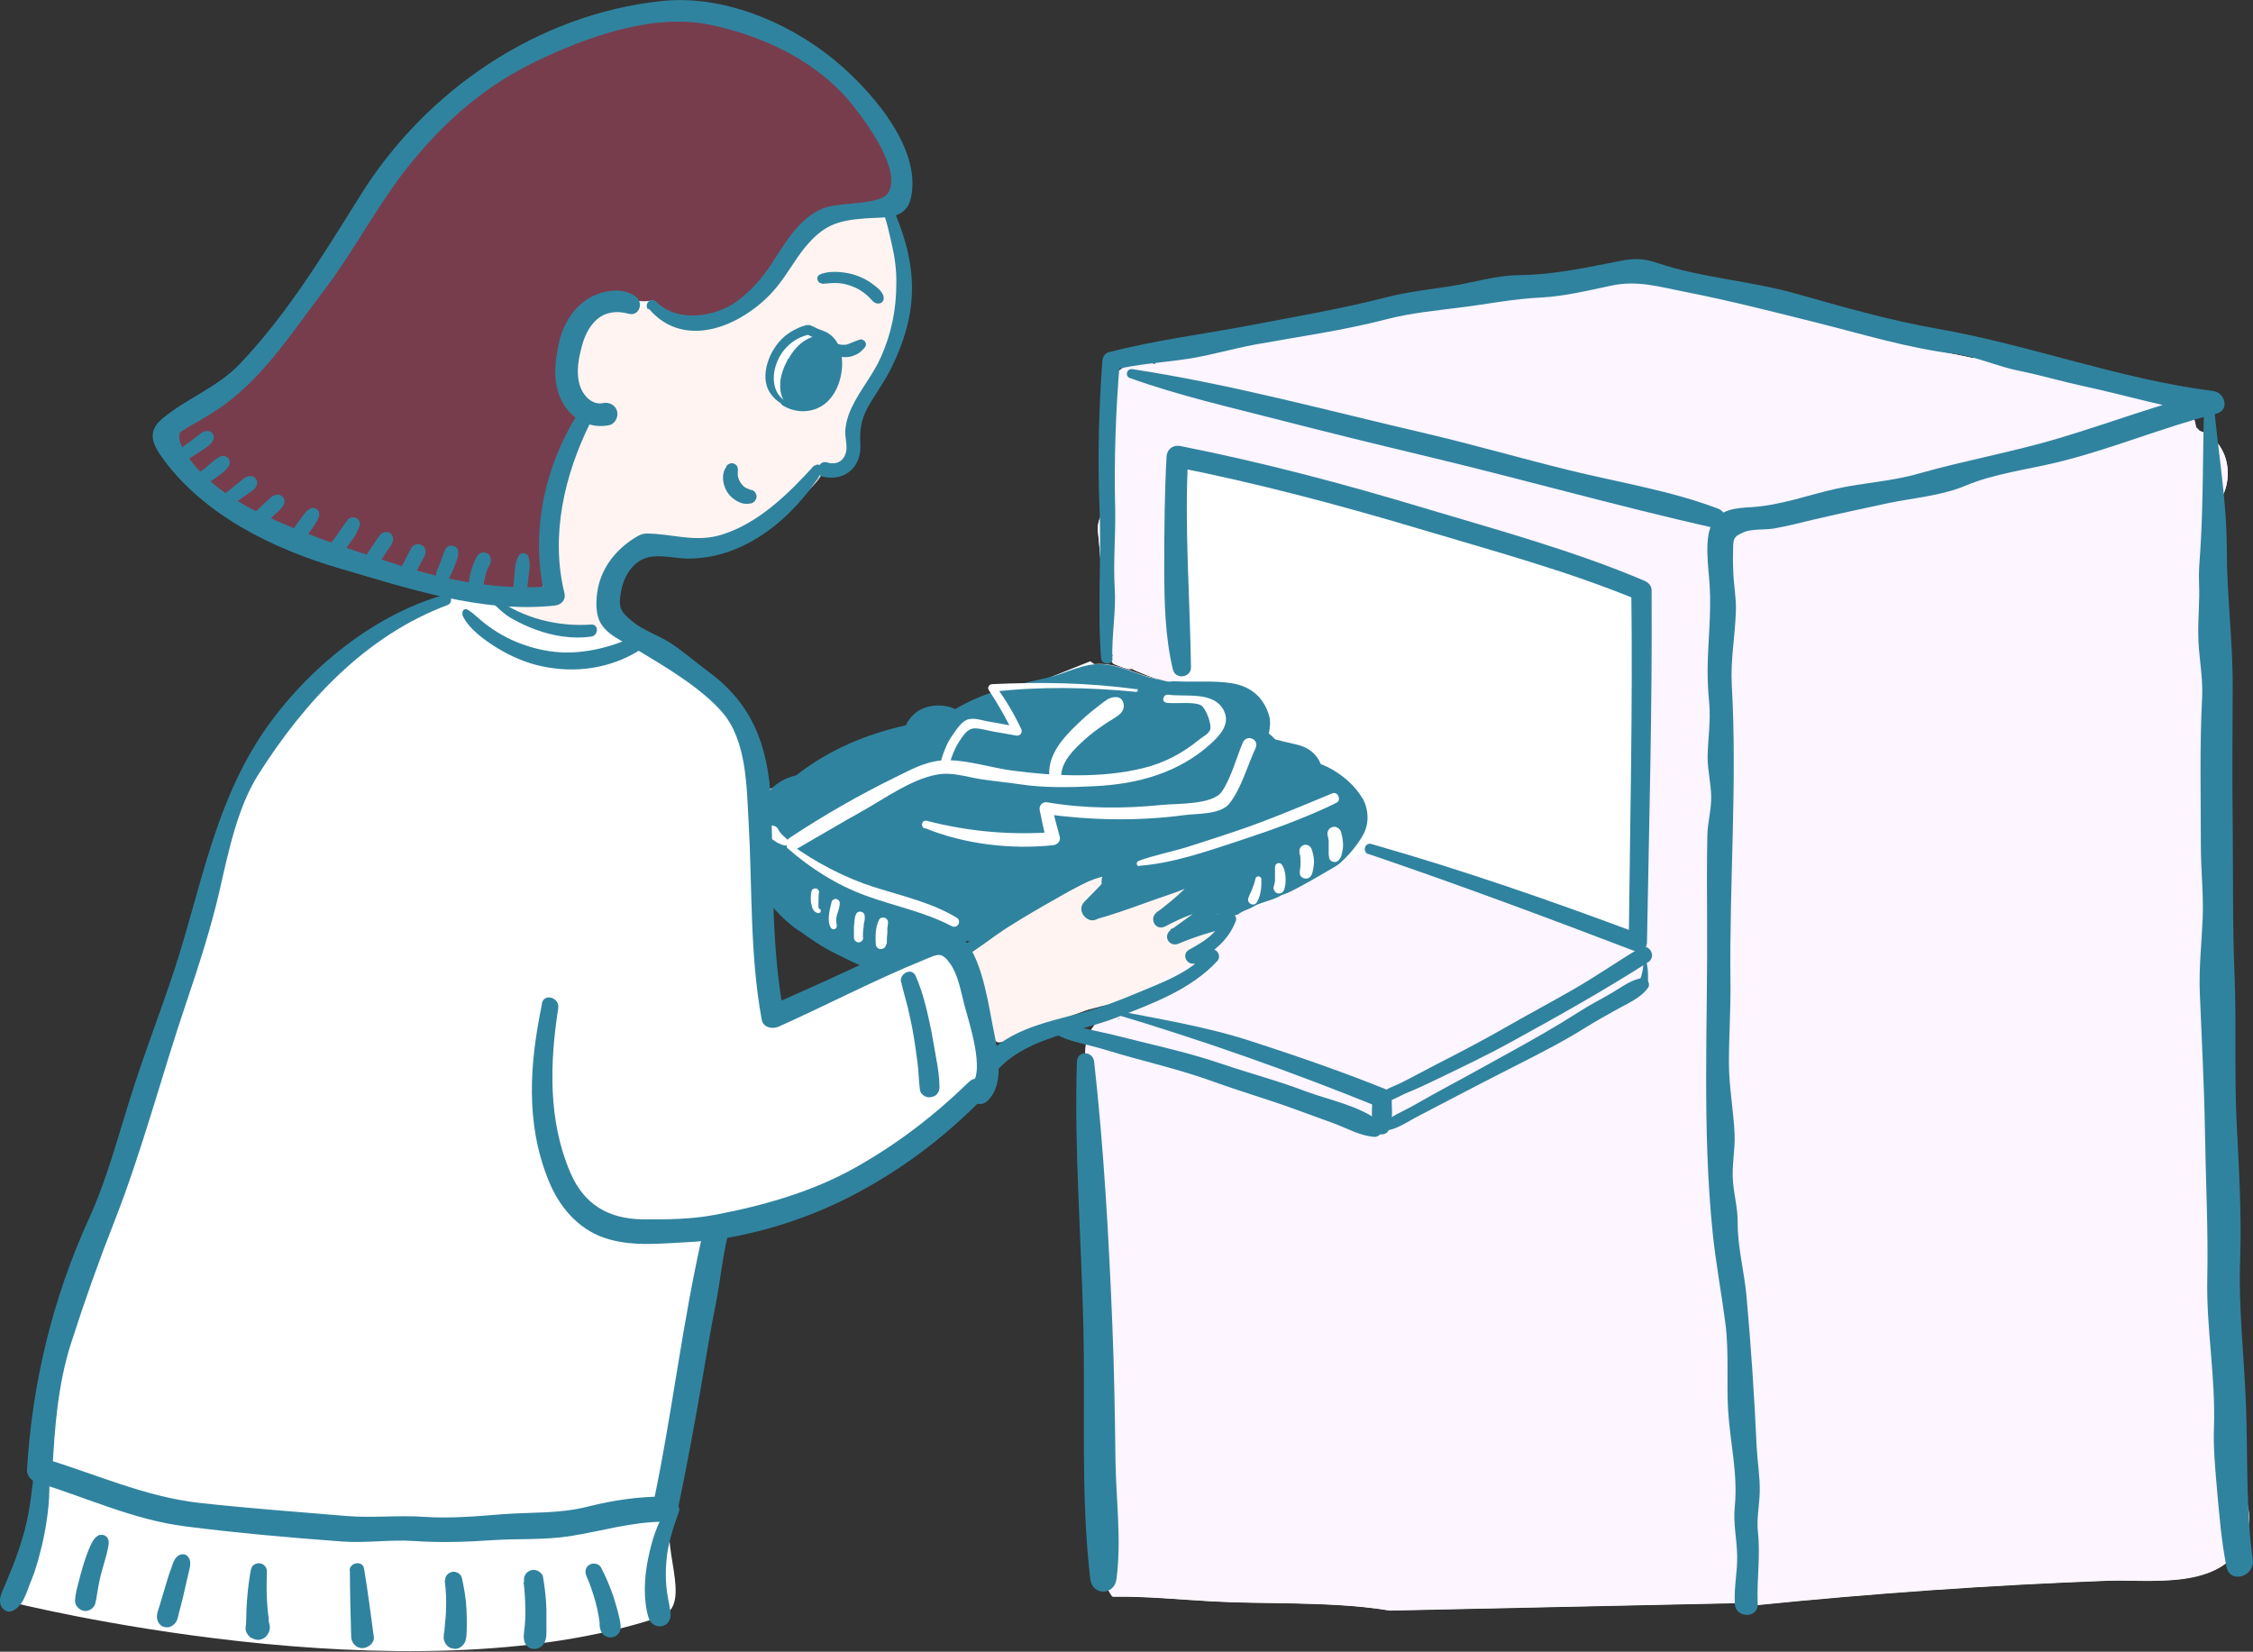 <?xml version="1.0" encoding="UTF-8"?><svg id="_レイヤー_2" xmlns="http://www.w3.org/2000/svg" viewBox="0 0 87.7 64.29"><rect x="0" y="0" width="87.7" height="64.29" fill="#333333" stroke="none"/><defs><style>.cls-1{fill:#30839f;}.cls-2{fill:#fff4f1;}.cls-3{fill:#773d4d;}.cls-4{fill:none;stroke:#30839f;stroke-miterlimit:10;stroke-width:.36px;}.cls-5{fill:#fff;}.cls-6{fill:#fdf5ff;}</style></defs><g id="_レイヤー_1-2"><path class="cls-5" d="M38.03,38.49s0-.05,0-.07c0-.01,0-.02,0-.03,0,.03,0,.07.01.1Z"/><path class="cls-5" d="M31.95,18.55h0c-.13.12-1.92,1.74-3.02,2.29,1.16-.58,2.22-1.26,3.02-2.29Z"/><path class="cls-5" d="M36.4,36.73c-2.12.9-4.23,1.84-6.31,2.83-.75-2.96-.28-6.06-.61-9.08-.1-.97-.3-1.96-.86-2.76-.4-.58-.98-1.03-1.55-1.45-1.07-.78-2.19-1.5-3.35-2.14-.3-1.19.36-2.53,1.48-3.03,1.19.48,2.57.31,3.72-.26,1.1-.55,2.89-2.16,3.02-2.29l-.03-.02s.02,0,.03,0c.07-.02.12-.05.17-.1,0,0,.02-.02.02-.02.02-.03.04-.05.06-.08.03-.04.04-.09.06-.13,0-.01,0-.02.01-.04.04-.03.08-.06.12-.09.02-.01.03-.03.05-.05,0,0,0,.01.01.02.03.05.07.08.13.1.05.01.12,0,.16-.02.05-.03.09-.07.1-.13.01-.05,0-.1-.01-.14,0,0,.01,0,.02,0,.03,0,.05-.02.07-.04.02-.01.04-.03.06-.06.03-.03.05-.07.06-.11,0-.01,0-.03,0-.04.02,0,.03-.01.05-.03.02-.01.04-.03.06-.06.03-.03.05-.07.06-.11.01-.03.02-.07.03-.1,0-.03,0-.05,0-.08.01-.04.02-.08.03-.12.02-.1.03-.2.04-.3,0-.08,0-.15,0-.22-.01-.1-.03-.2-.05-.29-.03-.09-.06-.18-.1-.26.02-.07.04-.13.07-.2,0,0,0-.01,0-.02,1.51-1.73,2.29-4.05,1.86-6.5-.11-.64-.48-1.02-.93-1.19.1,0,.2.02.3.03.35.05.67-.2.67-.56-.03-3.56-4.27-6.73-7.73-7.11-.73-.08-1.47-.05-2.19.05-2.06.14-4.14.82-5.98,1.95-2.5,1.54-4.03,3.82-5.63,6.21-.9,1.35-1.81,2.69-2.71,4.04-.34.5-.81,1.06-1.2,1.66-.42.42-.87.81-1.34,1.16-.36.08-.68.28-.93.55-.09-.04-.19-.06-.3-.06-.51,0-.75.43-.71.82,0,.02,0,.03,0,.05,0,.1.05.2.1.29.12.22.26.42.41.62h-.01s0,0,.01,0c.02.02.04.05.05.07.11.32.33.62.7.85l-.05.03s.03-.02.05-.03c.03.02.06.04.09.06.01,0,.03.01.04.02,1.68,1.56,4.08,2.4,6.33,3.11,1.01.32,2.03.63,3.06.87.22.07.43.14.65.21-2.1.81-4.58,2.59-6.03,4.21-.8.89-1.53,1.85-2.09,2.91-.69,1.31-1.09,2.75-1.5,4.17-1.26,4.37-2.67,8.7-4.22,12.98-1.16,3.22-2.43,6.49-2.41,9.91.02,0,.05.02.07.03-.02,1.78-.45,3.55-1.26,5.13,0,0,15.44,3.9,25.32.58,1.36-.46-.15-2.91.51-4.18l-.71-.05c.12,0,.25,0,.37,0,.61-3.47,1.33-7.5,2.03-10.99,3.84-.61,7.48-2.5,10.15-5.32l.08.08c.24-.1.28-.41.27-.67-.03-1.67-.44-3.33-1.19-4.83-.02-.04-.05-.09-.07-.13,0,0,0,0,0,0-.03-.04-.06-.08-.09-.12-.04-.04-.07-.07-.12-.09-.16-.07-.35,0-.51.07Z"/><path class="cls-5" d="M31.96,18.53s0,0-.01.01h0s0,0,.01-.01Z"/><path class="cls-5" d="M39.26,35.91s0,0,.01-.01c.03-.03.07-.06.1-.08.04-.03.07-.06.11-.09-.14.06-.27.12-.41.18l-.05.15c.07-.04.14-.08.21-.13,0,0,.02,0,.03-.02Z"/><path class="cls-5" d="M87.33,58.2c-.66-6.58-1.05-13.17-1.31-19.78-.11-2.72-.19-5.44-.26-8.17.04-.14.07-.29.08-.46.22-3.31.3-6.62.24-9.93.98-.81.83-2.66-.46-3.09-.04-.05-.09-.1-.14-.14-.08-.73-.73-1.41-1.49-1.38-.25.01-.49,0-.74,0-.23-.23-.57-.39-1.01-.42-.85-.06-1.69-.17-2.52-.31-.71-.21-1.41-.43-2.09-.6-.31-.08-.59-.07-.84.02-.03,0-.05-.01-.08-.02-.76-.18-1.67-.27-2.38-.59-.72-.32-1.3-.78-2.08-1.02-.45-.13-.83-.06-1.13.12-.97-.41-1.95-.79-2.94-1.13-2.4-.83-4.47-.9-6.96-.45-2.63.48-5.18,1.06-7.84,1.35-2.59.28-5.18.56-7.66,1.4-.35.12-.6.32-.77.57-.87-.23-1.9.22-1.83,1.36.08,1.25.11,2.5.11,3.75,0,.11,0,.21.03.3-.34.27-.57.68-.52,1.12.13,1.28.2,2.56.21,3.84,0,.41.15.74.37.97-.01.01-.02.03-.03.04-.01.02-.02.05-.03.06,0,0,0,0,0,.01,0,.02,0,.04,0,.05,0,.03,0,.05.02.08,0,.02.01.03.03.05.01.02.03.04.06.05.09.04.18.07.26.1.07.03.15.05.22.07.02,0,.04.01.06.02.02,0,.04,0,.06,0,0,0,.02,0,.03,0,.02,0,.03,0,.05-.01.09.05.19.09.29.13.15.06.3.13.46.18.13.05.26.08.39.1,0,0,.01,0,.02.01-.22-.03-.44-.09-.67-.16-.65-.22-1.23-.5-1.94-.44l-.16-.11-12.82,5.11.5,4.42,3.34,2.23c.14-.06,5.92-1.75,6.05-1.81-.04.03-.07.06-.11.09-.03.03-.07.06-.1.08,0,0-.01,0-.01.01-.01,0-.02.01-.03.02-.07.04-.14.08-.21.13-.14.09-.29.17-.44.25-.17.09-.31.23-.44.37-.02.02-.03.03-.04.05-.06-.06-.15-.07-.22-.04-.1.04-.14.14-.12.25.02.08.03.17.05.25-.02.06,0,.12.04.16.01.04.02.09.03.13.03.17.06.34.08.51,0,.06.01.12.02.19,0,.08.02.16.03.25,0,.04.01.07.02.11.01.12.02.24.04.36.02.13.02.25.04.38.02.16.04.33.08.48.04.14.09.29.15.42.03.07.08.14.13.2.01.02.03.03.05.04.04.04.09.07.14.1.02.01.05.02.07.03,0,0,0,0,0,0,.03.04.07.06.12.05.03,0,.05,0,.08-.01.06,0,.11,0,.18-.01.04,0,.08-.02.12-.04.03-.01.05-.02.08-.04,0,0,.02,0,.03,0,.08-.02.17-.04.25-.07.09-.03.18-.07.27-.1.17-.07.34-.14.51-.22,0,0,.01,0,.02,0,0,0,0,0,0,0,.02-.01.04-.02.06-.02.03-.01.07-.03.1-.04.1-.04.19-.09.29-.14.01,0,.03-.02.05-.03,0,0,0,0,0,0,.04-.02.08-.03.12-.04.05-.02.11-.04.16-.07,0,0,0,0,0,0,0,0,0,0,0,0,.03-.01.06-.02.08-.03.1-.04.19-.08.28-.12.01,0,.03-.01.04-.02,0,0,0,0,0,0,0,0,0,0,0,0,.04-.02.08-.03.13-.05.16-.06.32-.12.49-.18.17-.06.34-.09.51-.14.09-.03.19-.05.28-.07.05-.01.11-.02.16-.03.02,0,.04,0,.06,0,0,0,.01,0,.02,0,.1-.01.21-.02.31-.03.03,0,.05,0,.08,0-.18.1-.32.22-.43.35-.28.16-.52.37-.7.67-.4.68-.26,1.48.09,2.14,0,.02.02.03.03.05.62,6.27.74,12.56.36,18.85-.02.38.11.73.33,1.03,1.27-.02,2.54.11,3.82.18,1.05.06,2.1.06,3.15.08,1.25.03,2.55.07,3.81.28,4.53-.1,9.07-.19,13.6-.29.2.08.43.11.68.08,4.54-.46,9.08-.78,13.64-.95,1.62-.06,4.17.35,5.19-1.29.43-.7.43-1.43.14-2.04Z"/><path class="cls-2" d="M20.16,23.18s0,0,0,0c-.02-.01-.02,0,0,0Z"/><path class="cls-2" d="M33.24,16.29c-.03-.09-.06-.18-.1-.26.02-.07.04-.13.07-.2,0,0,0-.01,0-.02,1.51-1.73,2.29-4.05,1.86-6.5-.13-.74-.59-1.13-1.13-1.25-.13-.05-.26-.11-.39-.16-.32-.08-.63-.08-.95,0-.14.06-.28.12-.42.18-.27.16-.48.37-.64.64-.01.03-.03.06-.04.08-.03.05-.06.11-.09.17-.45.21-.82.58-.91,1.1-.07.37-.15.73-.25,1.1-.13.08-.25.18-.38.3-.3.31-.62.69-.99.95-.35-.14-.76-.18-1.16-.1-.45.09-.78.09-1.21-.06-.45-.15-.95-.17-1.22-.25-1.33-.41-2.6.14-2.92,1.58-.23,1.02.17,1.98.85,2.62,0,0-.01,0-.02.01-.01.01-.02.03-.03.04,0,0-.01,0-.02,0-.02,0-.05,0-.07,0-.04,0-.07,0-.1.02-.03.01-.06.03-.09.06-.05.05-.09.11-.13.16-.03.04-.05.08-.08.12-.02.04-.03.07-.05.11,0,0,0,0-.01.01-.04.05-.08.11-.12.17-.03.06-.05.14-.03.21,0,.02.02.04.03.06.02.03.04.06.07.07,0,0,0,0,.01,0-.18.31-.33.63-.46.97-.03.05-.06.11-.08.16-.09.19-.17.38-.24.58-.02.06,0,.17.03.22,0,.02,0,.03-.01.05-.02.11.02.22.1.29,0,0,0,0,0,0-.03.12-.08.24-.12.36-.03.12-.06.24-.09.36-.03.12-.07.24-.1.36-.02.08-.02.17-.03.25,0,.01,0,.1,0,.05,0-.05,0,0,0,.01,0,.04-.01.09-.02.13,0,.04,0,.07-.01.11,0,0,0,.01,0,.02,0,0,0,0,0,0,0,0,0,0,0,.01,0,0,0,0,0,.01,0,0,0,0,0,0-.01.08-.03.16-.03.24-.02.31.01.62.07.92.03.14.06.27.09.41.03.14.1.31.2.42,0,0,0,0,0,0-.01,0-.02,0-.04,0-.04,0-.09,0-.13,0-.12,0-.24.02-.36.05-.09.02-.19.05-.28.07-.05.01-.1.03-.15.05-.04.02-.08.03-.12.05-.01,0-.02.01-.03.02,0,0-.01,0-.02,0,0,0,0,0,0,0-.07-.03-.14-.06-.21-.09.02.01.05.02.07.03-.07-.03-.15-.06-.22-.1.02,0,.04.02.06.03-.05-.02-.1-.04-.14-.06-.03-.01-.05-.03-.08-.04,0,0-.02,0-.02,0,0,0-.01,0-.02-.01,0,0-.01,0-.02,0,0,0,0,0,0,0-.07-.05-.17-.03-.23.03-.06.06-.07.15-.03.23.02.03.03.06.05.08.03.04.06.08.09.11.04.05.08.11.13.15.11.11.23.21.36.29.06.04.11.07.17.1.08.05.17.08.26.12.13.05.27.09.41.12.14.03.28.06.42.08.17.03.34.05.5.07.14.01.29.03.43.02.16,0,.33-.03.49-.07.1-.03.2-.06.29-.1.1-.05.19-.11.25-.2.05-.09.06-.2.03-.3-.02-.06-.05-.11-.07-.16-.03-.05-.05-.1-.08-.15.01-.02.02-.05.03-.07.02-.05.01-.11,0-.16-.01-.04-.03-.08-.05-.12-.01-.02-.02-.05-.03-.07-.03-.08-.06-.17-.08-.25,0-.01,0-.03,0-.04,0-.08,0-.16,0-.24.01-.07.03-.13.05-.2,0-.02.01-.04.02-.06,0,0,0,0,0,0,.14.1.34.1.46-.03.05-.06.11-.11.16-.17.03-.02.06-.03.09-.06.17-.18.34-.37.5-.57.06-.06.11-.12.17-.18.05-.06.11-.12.16-.18.05-.06.1-.12.15-.19.02-.02.04-.05.06-.07.03-.04.06-.08.07-.13.44.17.98.34,1.57.31,2-.1,3.63-1.28,4.59-2.91,0,.02,0,.04,0,.06,0,.04.01.07.03.1.04.06.1.11.17.13.07.02.14.02.2,0,.07-.02.12-.05.17-.1,0,0,.02-.02.02-.02.02-.03.04-.05.06-.08.03-.04.04-.09.06-.13,0-.01,0-.02.01-.04.04-.03.08-.06.12-.09.02-.01.03-.03.05-.05,0,0,0,.01.01.02.03.05.07.08.13.1.05.01.12,0,.16-.02.05-.03.09-.07.1-.13.01-.05,0-.1-.01-.14,0,0,.01,0,.02,0,.03,0,.05-.02.07-.04.02-.01.04-.03.06-.06.03-.03.05-.07.06-.11,0-.01,0-.03,0-.04.02,0,.03-.01.05-.03.02-.01.04-.03.06-.06.03-.03.05-.07.06-.11.01-.03.02-.07.03-.1,0-.03,0-.05,0-.08.01-.04.02-.08.03-.12.02-.1.03-.2.04-.3,0-.08,0-.15,0-.22-.01-.1-.03-.2-.05-.29ZM32.11,13.11c-.02.07-.05.13-.09.19.05.27-.13.54-.38.64-.04.02-.09.05-.13.08-.05.05-.1.1-.15.15-.06.08-.1.16-.15.25-.01.03-.02.07-.03.1.16.03.31.12.41.28.17.26.06.67-.21.81-.22.11-.45.16-.7.1-.22-.05-.41-.22-.53-.4-.17-.25-.22-.58-.23-.88,0-.17,0-.34.04-.5.06-.13.12-.25.2-.36.05-.06.1-.12.16-.17.1-.07.21-.12.3-.2.01,0,.02-.02.04-.03.06-.06.13-.11.2-.16.03-.03.06-.05.09-.08.03-.02.06-.05.09-.07,0,0,0,0,0,0l-.03.02s.03-.02.04-.03c.02,0,.04-.01.06-.02.03,0,.07-.01.1-.02.02,0,.03-.01.05-.02.05-.02.11-.02.16-.02.01,0,.02,0,.03,0,.09-.01.18-.01.28,0,.06,0,.12.03.17.05.01,0,.03.01.04.02.04.03.1.03.16.03,0,.07,0,.15-.01.23Z"/><path class="cls-2" d="M38.03,38.49s0-.05,0-.07c0-.01,0-.02,0-.03,0,.03,0,.07.01.1Z"/><path class="cls-2" d="M47.44,36.19s0-.01,0-.02c0-.02,0-.04-.02-.06,0-.01-.02-.02-.02-.03-.02-.02-.04-.03-.07-.04,0,0,0,0-.01,0-.03,0-.06-.01-.1,0,0,0,0,0,0,0-.01,0-.02,0-.03.01-.02,0-.04.02-.06.02-.01,0-.02,0-.03.01-.01,0-.02,0-.03,0,0,0,0,0-.01,0,0-.06-.02-.11-.02-.17-.08-.3-.24-.56-.46-.78,0,0-.02-.02-.03-.03-.14-.15-.29-.25-.47-.33.03-.03.06-.05.09-.08.03-.03.06-.06.09-.08.01-.01.03-.03.04-.04,0,0,.02-.01.02-.02.01-.01.01-.03.02-.04,0,0,.02-.02.03-.03.02-.02.03-.04.04-.06.01-.02.02-.04.02-.07,0-.02,0-.03,0-.05,0-.02-.02-.04-.03-.06,0-.01-.02-.02-.03-.03-.02-.02-.04-.03-.06-.03-.02,0-.03,0-.05,0-.03,0-.06,0-.09.02,0,0,0,0-.01,0,0,0-.01,0-.02,0-.03,0-.05.02-.07.03-.02,0-.03.02-.05.03-.03.02-.06.04-.09.05-.06.04-.12.07-.18.11-.06.04-.12.07-.18.11-.02.01-.04.03-.06.04-.06,0-.12,0-.19,0-.22,0-.42.03-.61.12-.19-.02-.39,0-.58.05-.23.06-.43.16-.6.32,0,0,0,0,0,0-.22-.07-.46-.11-.7-.12.18-.17.36-.34.54-.51.12-.12.15-.33.06-.48-.04-.06-.08-.1-.14-.14-.07-.05-.22-.07-.3-.04-.08.03-.16.07-.24.1-.12.05-.25.1-.37.15-.1.05-.2.1-.31.15-.07.03-.15.06-.22.1-.07.04-.14.08-.22.12-.07.04-.14.08-.21.12-.08.04-.16.07-.24.11-.15.08-.29.17-.44.27-.13.09-.28.17-.42.25-.32.19-.61.42-.9.65-.03.03-.07.06-.1.08,0,0-.01,0-.01.01-.01,0-.02.01-.03.02-.07.04-.14.08-.21.13-.14.09-.29.17-.44.25-.17.09-.31.23-.44.37-.02.02-.03.03-.04.05-.06-.06-.15-.07-.22-.04-.1.04-.14.14-.12.25.02.08.03.17.05.25-.02.06,0,.12.04.16.01.04.02.09.03.13.03.17.06.34.08.51,0,.06.01.12.02.19,0,.08.02.16.03.25,0,.04.01.07.02.11.01.12.02.24.04.36.02.13.02.25.04.38.02.16.04.33.08.48.04.14.09.29.15.42.03.07.08.14.13.2.01.02.03.03.05.04.04.04.09.07.14.1.02.01.05.02.07.03,0,0,0,0,0,0,.03.04.07.06.12.05.03,0,.05,0,.08-.01.06,0,.11,0,.18-.01.04,0,.08-.02.12-.04.03-.01.05-.02.08-.04,0,0,.02,0,.03,0,.08-.02.17-.04.25-.07.09-.03.18-.07.27-.1.17-.07.34-.14.51-.22,0,0,.01,0,.02,0,0,0,0,0,0,0,.02-.01.04-.02.06-.02.03-.01.07-.03.1-.04.1-.04.19-.09.29-.14.01,0,.03-.02.05-.03,0,0,0,0,0,0,.04-.02.08-.03.12-.04.05-.02.11-.04.16-.07,0,0,0,0,0,0,0,0,0,0,0,0,.03-.01.06-.02.08-.03.1-.04.19-.08.28-.12.01,0,.03-.01.04-.02,0,0,0,0,0,0,0,0,0,0,0,0,.04-.02.08-.03.13-.05.16-.06.32-.12.49-.18.17-.06.34-.09.51-.14.09-.03.19-.05.28-.07.05-.01.11-.02.16-.03.02,0,.04,0,.06,0,0,0,.01,0,.02,0,.1-.01.21-.02.31-.03.14,0,.3,0,.42-.09.07-.05.13-.12.15-.21.39-.08.75-.26,1.02-.55.04,0,.07-.02.1-.03.03,0,.05,0,.08,0,.24,0,.47-.04.68-.15.22-.07.41-.19.57-.37.09-.12.19-.24.28-.36.12-.2.19-.41.22-.63,0,0,.02,0,.02-.01.03-.02.06-.03.08-.06,0,0,.01-.01.02-.02.02-.03.05-.06.07-.08.01-.02.02-.03.04-.05,0-.01.02-.02.03-.03.01-.01.02-.02.03-.03.01-.01.02-.02.03-.03,0,0,0,0,0,0,.02-.02.04-.05.05-.08,0-.01,0-.03,0-.04h0s0-.01,0-.02h0Z"/><path class="cls-3" d="M34.97,6.83c-.02-.09-.04-.19-.07-.28-.05-.14-.11-.28-.18-.41-.07-.13-.17-.25-.27-.37-.06-.06-.13-.11-.21-.14.04-.34-.05-.71-.31-1.08C30.48-.35,24-.46,19.2,2.5c-2.5,1.54-4.03,3.82-5.63,6.21-.9,1.35-1.81,2.69-2.71,4.04-.49.74-1.28,1.59-1.67,2.5-.23.06-.42.15-.59.28-.48.02-.91.25-1.22.59-.09-.04-.19-.06-.3-.06-.87,0-.94,1.22-.23,1.44.02.51.28,1.01.88,1.33,3.67,1.97,7.54,3.53,11.55,4.64,1.68.46,2.62-1.4,2.02-2.59.16-.93.42-1.85.83-2.68.2-.39.26-.83.19-1.23.28-.03.56-.27.62-.54.08-.34-.06-.64-.34-.84-.03-.02-.05-.04-.07-.05-.04-.03-.08-.07-.12-.11-.1-.09-.19-.18-.28-.29-.02-.02-.04-.04-.05-.06-.03-.05-.07-.09-.1-.14-.05-.07-.09-.15-.13-.22,0-.17-.02-.34-.01-.5,0-.13.01-.26.02-.4.27-.2.49-.49.62-.89.12-.39.25-.79.37-1.18.07-.02.15-.04.22-.08.07-.04.15-.07.22-.11.18-.07.37-.13.56-.17.02,0,.04.01.06.02.02,0,.04.02.05.02.11.05.21.09.32.14.12.05.24.09.37.11.24.05.5.07.74.01.02.02.03.03.05.05.77.76,1.75.83,2.72.37,1.98-.93,2.93-3.5,5.12-3.95.25-.05.46-.14.64-.26.04.02.08.04.12.06.09.05.18.07.29.06.19,0,.39-.07.52-.22.13-.15.22-.32.22-.52,0-.15-.02-.31-.05-.46Z"/><path class="cls-1" d="M53.04,31.09c-.32-.58-.99-1.11-1.63-1.35-.14-.37-.46-.66-.98-.77-.29-.06-.55-.13-.79-.19-.08-.08-.16-.16-.25-.23.05-.23.07-.45.02-.66-.2-.74-.73-1.19-1.49-1.3-1.16-.17-2.23.11-3.4-.29-.65-.22-1.23-.5-1.94-.44-.61.06-1.17.37-1.77.51-1.31.3-2.45.54-3.63,1.23,0,0,0,0,0,0-.18-.09-.4-.14-.65-.14-.64,0-1.06.33-1.27.77-1.54.35-2.98.94-4.27,1.95-.9.2-1.67,1-1.35,2.15.08.27.16.55.25.83-.34.72-.21,1.62.72,2.15,1.16.66,2.19,1.8,3.58,1.92.96.08,2.02-.22,2.97-.56.06,0,.13.01.19,0,.13-.02.26-.04.39-.05.25-.07.47-.2.65-.38.03-.04.06-.07.08-.11,1.52-.64,3.04-1.36,4.5-2.16-.11.21-.13.46,0,.7.22.38.64.42,1.01.27.73-.31,1.53-.63,2.33-.87.09-.03.17-.05.26-.08-.35.43-.06,1.15.49,1.21.11.27.36.45.68.46.49.02.72-.21,1.16-.43.19-.1.74-.22.99-.39,1.57-.49,2.58-1.35,3.14-2.29.28-.46.26-1.03,0-1.5Z"/><path class="cls-6" d="M87.33,58.2c-.66-6.58-1.05-13.17-1.31-19.78-.11-2.72-.19-5.44-.26-8.17.04-.14.07-.29.08-.46.22-3.31.3-6.62.24-9.93.98-.81.83-2.66-.46-3.09-.04-.05-.09-.1-.14-.14-.08-.73-.73-1.41-1.49-1.38-.25.01-.49,0-.74,0-.23-.23-.57-.39-1.01-.42-.85-.06-1.69-.17-2.52-.31-.71-.21-1.41-.43-2.09-.6-.31-.08-.59-.07-.84.02-.03,0-.05-.01-.08-.02-.76-.18-1.67-.27-2.38-.59-.72-.32-1.3-.78-2.08-1.02-.45-.13-.83-.06-1.13.12-.97-.41-1.95-.79-2.94-1.13-2.4-.83-4.47-.9-6.96-.45-2.63.48-5.18,1.06-7.84,1.35-2.59.28-5.18.56-7.66,1.4-.35.12-.6.32-.77.57-.87-.23-1.9.22-1.83,1.36.08,1.25.11,2.5.11,3.75,0,.11,0,.21.03.3-.34.27-.57.68-.52,1.12.13,1.28.2,2.56.21,3.84,0,.41.15.74.37.97-.01.01-.02.03-.03.04-.01.02-.02.05-.03.06,0,0,0,0,0,.01,0,.02,0,.04,0,.05,0,.03,0,.05.02.08,0,.02.01.03.03.05.01.02.03.04.06.05.09.04.18.07.26.1.07.03.15.05.22.07.02,0,.04.01.06.02.02,0,.04,0,.06,0,0,0,.02,0,.03,0,.02,0,.03,0,.05-.01.09.05.19.09.29.13.15.06.3.13.46.18.13.05.26.08.39.1.04.03.09.05.14.06.05.02.1.02.15.03.01,0,.02,0,.04,0,.03,0,.07,0,.1-.01.01,0,.02,0,.03-.01.03-.01.06-.02.09-.04,0,0,0,0,0,0,0,0,.01,0,.01,0,0,0,0,0,0,0,0,0,0,0,0,0,.02,0,.04,0,.05,0,0,0,.05,0,.05,0,0,0,0,0,0,0,0,0,0,0,0,0,0,0,0,0,0,0,0,0,0,0,0,0,0,0,.04-.02.04-.02,0,0,0,0,0,0,0,0,0,0,0,0,.01,0,.03-.02.04-.03,0,0,0,0,0,0,0,0,0,0,0-.01,0,0,.02,0,.03-.01.02-.01.03-.03.05-.05,0-.01.01-.03.02-.04,0,0,0,0,0,0,0,0,0,0,0,0,0,0,0,0,0,0,0,0,0,0,0,0,0-.01.02-.02.03-.04,0,0,0,0,0,0,.02-.03.02-.06.02-.09,0-.02,0-.05-.02-.07,0-.02-.02-.04-.04-.06-.02-.02-.05-.04-.08-.04-.01,0-.03,0-.04,0-.01,0-.03,0-.04-.01,0,0,0,0-.01,0-.01-.04-.03-.08-.05-.12-.02-.03-.03-.06-.05-.09-.01-.03-.03-.05-.04-.08-.02-.06-.05-.12-.06-.19,0-.03-.02-.07-.02-.1,0,0,0-.01,0-.02.15-.22.25-.5.25-.84-.01-1.28-.08-2.56-.21-3.84,0-.1-.03-.19-.05-.28.32-.24.54-.61.55-1.13,0-.48,0-.95-.02-1.43.33.07.67.11,1.01.13.01,0,.03,0,.04,0,0,0,.01,0,.02,0,1.25.42,2.53.77,3.8,1.16.52.16.96.04,1.28-.23.18.2.41.36.7.43.51.13,1,.28,1.5.43.28.09.58.07.85-.03.13.09.27.18.43.24.63.26,1.26.53,1.89.79.27.11.57.1.85,0,.48.21.96.41,1.46.57.15.05.3.08.45.13.03.02.16.08.23.11.2.09.43.13.65.12.03,0,.07,0,.1,0,.07.07.15.13.23.19.46.32,1.03.59,1.57.74.03,0,.06.01.09.02-.06.09-.11.2-.15.31.26.03.51.22.52.56,0,.47.02.93.02,1.4.12.1.2.24.2.43.01.87-.09,1.73-.15,2.59-.01.15-.02.31-.02.46,0,.35,0,.7,0,1.06,0,.33.02.66.04,1,.1,1.74-.08,3.45-.09,5.19,0,.25-.13.42-.3.5v.28s-.09.02-.13.03c-.08-.04-.16-.07-.25-.1-.33-.06-.66-.1-.99.01-.04.01-.08.03-.13.05-.01,0-.02-.01-.04-.02-.61-.65-1.32-.89-2.19-1.24-1.05-.42-1.99-1.03-3.13-1.19-.35-.05-.71-.01-1.01.12-.79-1.13-1.98-1.29-3.17-.6-1.24.72-2.34,1.42-3.72,1.86-.54.18-.85.57-.97,1-.39.21-.61.55-.67.93-.42.11-.83.23-1.23.48-.69.43-1.37.86-2.09,1.24-.2.1-.35.23-.47.37-.28.16-.52.37-.7.67-.4.68-.26,1.48.09,2.14,0,.02.02.03.03.05.62,6.27.74,12.56.36,18.85-.02.38.11.73.33,1.03,1.27-.02,2.54.11,3.82.18,1.05.06,2.1.06,3.15.08,1.25.03,2.55.07,3.81.28,4.53-.1,9.07-.19,13.6-.29.2.08.43.11.68.08,4.54-.46,9.08-.78,13.64-.95,1.62-.06,4.17.35,5.19-1.29.43-.7.43-1.43.14-2.04ZM66.69,24.04c-.01.45-.02.9-.03,1.36-.01-.59-.03-1.17-.04-1.76,0-.04,0-.08,0-.12.04-.04.08-.09.11-.14-.01.22-.02.44-.02.66ZM65.47,19.84c-.5-.12-1,.06-1.48-.04-.22-.05-.61-.3-.84-.46-.25-.17-.55-.23-.85-.2-.19-.18-.43-.32-.7-.36-.24-.1-.48-.18-.74-.25-.19-.06-.37-.12-.55-.18-.08-.03-.16-.06-.24-.09,1.11.18,2.2.39,3.27.7,1.49.44,2.89,1.23,4.4,1.6-.16.16-.31.33-.44.52-.17.26-.28.54-.37.83-.1-.92-.47-1.83-1.46-2.08ZM68.19,58.84s-.07,0-.11,0c-.08,0-.16,0-.24,0,.16-.35.23-.76.16-1.21-.51-3.19-.71-6.43-.81-9.67.18,2.57.4,5.14.66,7.7.11,1.1.22,2.19.57,3.1-.08.03-.16.05-.24.08Z"/><path class="cls-5" d="M48.87,34.2c-.01.06-.03.13-.05.19,0,.02-.01.04-.02.05,0,0-.02.04,0,.01-.02.04-.03.08-.05.13,0,.02-.01.03-.02.05,0,0,0,.02-.01.03,0-.02,0-.02,0,0-.01.03-.03.06-.04.09-.04.07-.07.15-.09.22-.03.09.03.19.11.22.09.04.19,0,.23-.08.15-.26.18-.58.17-.88,0-.06-.04-.11-.1-.12-.06,0-.12.03-.13.09h0Z"/><path class="cls-5" d="M49.63,33.73s0,.04,0,.06c0,.01,0,.02,0,.04,0,.03,0,.03,0,0,0,.03,0,.07,0,.1,0,.07,0,.14,0,.2,0,.03,0,.07,0,.1,0,.02,0,.02,0,0,0,0,0,.02,0,.03,0,.01,0,.03,0,.04-.01.07-.03.14-.05.21-.03.1.04.23.15.26s.22-.03.26-.15c.05-.15.06-.32.05-.48,0-.08-.02-.17-.04-.25,0-.03-.02-.07-.03-.1-.02-.05-.04-.09-.07-.13-.04-.05-.09-.08-.16-.06s-.1.07-.1.13h0Z"/><path class="cls-5" d="M50.58,33.19c.02.06.03.12.04.18v-.07c.01.17.01.35-.01.52v-.07s0,.09-.01.14c-.01.07-.01.13.02.19.03.05.09.1.15.11.14.03.25-.04.3-.17.02-.07.04-.14.05-.21.01-.09.03-.18.03-.27,0-.16-.04-.33-.09-.48-.04-.12-.17-.21-.3-.17s-.21.17-.17.3h0Z"/><path class="cls-5" d="M51.68,32.52c.02.07.03.14.04.21v-.07c0,.12,0,.23,0,.35,0,.06,0,.11,0,.17,0,.03,0,.05,0,.08,0,.04.02.09.02.14.03.15.26.21.36.09.05-.06.09-.11.11-.18.01-.04.02-.07.03-.11.02-.1.04-.19.04-.29,0-.18-.03-.36-.08-.53-.04-.13-.19-.23-.33-.19s-.23.18-.19.33h0Z"/><path class="cls-5" d="M31.89,35.38s-.01-.01,0,0c0,0,0-.01-.01-.02,0-.01-.01-.02-.02-.03,0,0,0-.01,0-.02,0,.01,0,.02,0,0,0-.01,0-.02,0-.03,0,0,0-.01,0-.02,0-.01,0-.01,0,0,0,0,0-.03,0-.03,0-.03,0-.06,0-.09,0-.14,0-.28.02-.42,0-.07-.06-.14-.13-.14s-.15.03-.16.11c-.02.08-.03.17-.03.26s0,.18.03.27c.01.06.03.13.06.18.04.07.1.12.18.14.1.03.16-.09.09-.16h0Z"/><path class="cls-5" d="M32.57,36c-.01-.08-.02-.12-.02-.2,0,0,0-.06,0-.03,0-.02,0-.04.01-.06,0-.03.02-.07.02-.1.02-.07.05-.14.07-.22.02-.08.04-.16.04-.24s-.07-.15-.14-.16c-.08-.01-.16.04-.18.12-.04.16-.08.32-.1.49s-.02.36.07.51c.03.05.1.08.16.05s.08-.08.07-.15h0Z"/><path class="cls-5" d="M33.59,36.49c0-.14,0-.28.03-.42,0-.02,0-.03,0-.05s0-.05,0-.01c0-.04.01-.07.02-.11,0-.03.01-.06.02-.09,0-.05,0-.09,0-.15,0-.08-.05-.15-.13-.17-.07-.02-.16,0-.2.08-.02.04-.04.09-.05.13s-.01.1-.02.15c0,.07-.01.14-.02.21,0,.15,0,.29,0,.44,0,.09.08.18.18.18s.18-.08.18-.18h0Z"/><path class="cls-5" d="M34.52,36.76c0-.14,0-.29.02-.43,0-.06,0,.03,0-.02,0-.02,0-.03,0-.05,0,.02.01-.13,0-.05,0-.02,0-.04,0-.06.01-.08.02-.17.03-.25,0-.08-.06-.16-.14-.18s-.17,0-.21.08-.07.16-.09.24-.03.17-.04.25c-.01.15-.01.3,0,.45,0,.11.09.21.2.2.11,0,.21-.09.2-.2h0Z"/><path class="cls-1" d="M7.08,60.5c-.28.05-.34.33-.42.56-.08.2-.14.41-.2.61s-.12.4-.18.6c-.03.1-.06.2-.09.3-.04.12-.09.25-.08.38.01.17.11.34.29.38s.33-.03.44-.18c.08-.11.1-.26.13-.39.03-.1.05-.2.08-.3.06-.22.11-.45.16-.67s.1-.43.15-.65c.03-.13.07-.27.03-.41s-.16-.26-.31-.23h0Z"/><path class="cls-1" d="M9.77,61.07c-.07.38-.12.77-.15,1.16-.01.18-.03.36-.03.54-.01.25,0,.38-.03.58-.02.15.1.34.23.41h.02c.13.08.31.1.44.01h.02c.18-.13.27-.33.22-.55,0-.02-.04-.13-.02-.05-.01-.04-.01-.09-.01-.13,0-.09-.02-.18-.03-.27-.02-.18-.03-.36-.04-.54-.02-.36-.01-.72,0-1.07,0-.15-.12-.29-.27-.31s-.32.07-.34.22h0Z"/><path class="cls-1" d="M13.62,61.13c0,.86.03,1.72.05,2.58,0,.23.2.45.44.44.21,0,.48-.2.44-.44-.12-.89-.23-1.77-.38-2.66-.06-.32-.56-.24-.56.08h0Z"/><path class="cls-1" d="M17.31,61.51c.05.38.07.76.05,1.14,0,.19-.02.38-.04.56,0,.04,0,.09-.01.13,0,0-.02.14,0,.07-.02.15-.07.29-.02.45.04.13.15.27.3.3.04,0,.08.01.11.02.15.01.29-.09.37-.21.12-.19.09-.48.1-.71,0-.2,0-.41-.01-.61-.02-.41-.09-.82-.18-1.23-.04-.16-.21-.26-.36-.24-.15.02-.31.16-.29.33h0Z"/><path class="cls-1" d="M20.38,61.58c.02.13.04.35.05.52.01.19.02.38.02.58s0,.37-.02.55c0,.09-.02.18-.03.28,0-.04,0-.03,0,.02,0,.03-.01.07-.01.1-.01.09,0,.17.02.26.06.16.16.27.34.29s.31-.06.41-.19c.14-.19.11-.49.11-.71,0-.21,0-.41,0-.62-.01-.43-.06-.85-.13-1.27-.03-.2-.29-.33-.47-.27-.22.07-.3.26-.27.47h0Z"/><path class="cls-1" d="M22.84,61.37c.13.3.25.65.34.98.05.18.09.36.12.54.02.09.03.18.04.27,0-.06,0,.05,0,.06,0,.08.01.16.04.23.06.19.24.31.44.28s.34-.19.34-.39c0-.21-.07-.44-.12-.65-.05-.19-.11-.38-.17-.57-.13-.38-.29-.75-.47-1.1-.08-.16-.3-.2-.45-.12-.17.1-.19.29-.12.45h0Z"/><path class="cls-1" d="M3.89,59.74c-.24.07-.36.4-.45.61-.08.2-.15.4-.21.61s-.12.41-.17.62c-.06.23-.13.48-.14.72,0,.2.16.37.35.4s.39-.1.44-.29.07-.41.11-.61c.04-.21.08-.42.14-.63s.11-.4.17-.6c.03-.1.05-.2.07-.3.03-.14.06-.27-.01-.4-.06-.1-.18-.15-.29-.12h0Z"/><path class="cls-1" d="M6.97,18.06c.23-.12.45-.24.66-.38.1-.07.21-.13.31-.2.13-.09.28-.19.35-.33.04-.1.05-.19-.02-.28-.06-.08-.16-.11-.26-.09-.15.03-.27.15-.39.24-.05.04-.1.08-.14.11-.01,0-.02.02-.04.03.02-.02.02-.02,0,0-.03.02-.06.04-.08.06-.2.15-.41.29-.62.42-.11.07-.16.22-.09.33s.21.15.33.09h0Z"/><path class="cls-1" d="M7.71,19.02c.21-.11.4-.23.6-.36.22-.15.45-.3.6-.52.06-.09.04-.24-.04-.32-.09-.08-.21-.1-.32-.04-.06.03-.12.08-.18.12-.03.02,0,0,0,0-.03.02-.06.04-.08.06-.02.02-.04.04-.06.05-.04.04-.08.07-.13.11-.02.02-.04.03-.06.05-.01,0-.02.02-.03.03-.01,0-.04.04,0,0-.04.04-.09.07-.13.1s-.09.06-.14.09c-.1.06-.2.13-.3.18-.12.07-.17.24-.09.35s.23.16.35.09h0Z"/><path class="cls-1" d="M9.05,19.64c.15-.1.29-.21.44-.31.07-.05.14-.1.22-.15.05-.04.1-.07.15-.11.07-.06.11-.12.14-.21.05-.16-.09-.34-.25-.33-.09,0-.16.03-.23.07-.05.04-.1.08-.15.12-.07.06-.14.12-.21.17-.14.11-.28.23-.42.34-.05.04-.08.13-.08.18s.02.11.06.16c.07.1.23.14.34.07h0Z"/><path class="cls-1" d="M10.12,20.56c.15-.14.31-.28.46-.42.07-.07.15-.14.22-.21.04-.03.07-.07.11-.1.05-.05.09-.11.13-.18.05-.1.05-.24-.04-.32-.03-.03-.07-.05-.12-.07-.07-.02-.14,0-.21.03-.02.01-.05.02-.07.03-.04.02-.07.05-.11.09-.04.03-.07.07-.11.1-.08.07-.15.15-.23.22-.15.14-.3.28-.45.43-.11.1-.11.3,0,.4.12.11.29.11.4,0h0Z"/><path class="cls-1" d="M11.77,21.11c.11-.16.23-.32.34-.48.06-.08.11-.16.16-.24.04-.06.07-.11.1-.18.02-.04.04-.09.05-.13.02-.05,0-.12-.01-.16s-.05-.09-.1-.12c-.1-.05-.21-.04-.3.04-.04.03-.07.06-.11.1-.05.05-.09.11-.13.16-.06.08-.11.16-.17.23-.11.16-.23.32-.34.48-.04.06-.05.16-.03.23s.07.14.14.18c.07.04.15.05.23.03s.13-.07.18-.14h0Z"/><path class="cls-1" d="M13.29,21.56c.14-.17.28-.34.4-.52.06-.08.11-.16.16-.24.06-.1.1-.22.15-.33.04-.1-.02-.25-.12-.3s-.24-.05-.32.04c-.1.12-.19.24-.28.38-.08.12-.16.23-.24.34l.05-.06c-.07.09-.14.18-.22.27-.05.06-.09.13-.09.21,0,.07.03.16.09.21.11.1.31.13.42,0h0Z"/><path class="cls-1" d="M14.78,21.89c.09-.13.17-.27.26-.4.04-.06.08-.13.13-.19.07-.1.13-.21.13-.33,0-.09-.06-.19-.13-.23-.09-.05-.19-.04-.27,0-.1.05-.17.17-.24.27-.04.06-.09.13-.13.19-.09.13-.17.27-.26.4s-.03.33.11.41c.15.08.31.03.41-.11h0Z"/><path class="cls-1" d="M16.07,22.51c.15-.29.31-.59.46-.88.07-.14.04-.33-.11-.41-.14-.07-.33-.04-.41.11-.15.29-.31.59-.46.88-.07.14-.04.33.11.41.14.07.33.04.41-.11h0Z"/><path class="cls-1" d="M17.49,22.49c.08-.16.16-.32.22-.49.03-.07.06-.15.08-.22.01-.04.02-.07.03-.11,0-.02,0-.04.01-.06.01-.06,0-.11,0-.18-.03-.19-.32-.26-.44-.12-.02.02-.05.05-.06.08-.01.03-.03.06-.04.09s-.02.06-.03.08c-.02.06-.04.11-.06.17-.04.11-.08.23-.13.34l.03-.07c-.03.07-.06.14-.09.21s-.05.14-.03.21c.02.06.07.13.13.17.13.07.31.04.38-.1h0Z"/><path class="cls-1" d="M18.83,22.86s0-.09.01-.13c0-.01,0-.03,0-.04,0,.05,0,.05,0,.02,0-.02,0-.04,0-.06.02-.09.04-.18.06-.27s.05-.17.09-.26c0,0,0-.02.01-.03.01-.03,0-.02,0,.02,0-.01.02-.05.03-.06.03-.06.06-.12.07-.19.02-.12-.01-.26-.13-.32-.11-.06-.25-.05-.34.04s-.14.23-.19.35c-.04.09-.07.19-.1.28-.06.21-.09.42-.11.64-.01.15.14.3.3.3.17,0,.28-.13.3-.3h0Z"/><path class="cls-1" d="M20.52,22.91c.02-.2.05-.4.07-.59.01-.1.03-.2.03-.29,0-.11-.02-.23-.04-.34-.02-.09-.12-.16-.21-.16-.1,0-.17.07-.21.16s-.07.18-.09.27c-.02.11-.03.24-.04.36-.02.2-.03.4-.05.59-.01.14.13.28.27.27.07,0,.14-.03.19-.08.05-.06.07-.12.08-.19h0Z"/><path class="cls-1" d="M30.56,15.6c-.52-.33-.52-1.02-.3-1.54s.68-.93,1.26-1.04l-.14-.02c.13.06.26.13.39.19.16.08.31.14.42.29.23.32.21.76.13,1.12s-.26.73-.6.93-.8.24-1.16.05c-.12-.06-.23.11-.11.19.55.35,1.29.32,1.77-.15s.66-1.29.51-1.93c-.07-.29-.24-.57-.51-.73-.12-.07-.25-.11-.38-.16-.11-.05-.25-.14-.37-.15-.15,0-.34.09-.47.15-.15.07-.29.16-.42.26-.26.21-.46.49-.6.79-.16.36-.25.79-.13,1.18.1.31.34.56.62.71.1.06.19-.1.09-.16Z"/><path class="cls-1" d="M32.36,13.57s.01.02.02.03c0,.01.02.02,0,0,.01.03.02.06.04.09.04.08.11.13.2.16.1.04.22.06.33.05.14,0,.27-.05.4-.11.12-.06.21-.15.3-.25.06-.06.08-.16.03-.23-.04-.07-.14-.12-.22-.09-.1.04-.21.07-.31.12-.01,0-.02,0-.03.01-.03.01.05-.02,0,0-.02,0-.04.02-.07.03-.05.02-.09.03-.14.04,0,0-.02,0-.03,0-.03,0,.05,0,.02,0-.02,0-.04,0-.06,0s-.04,0-.06,0c-.03,0,.05.01.01,0,0,0-.02,0-.03,0-.05-.01-.1-.02-.15-.03-.02,0-.04,0-.05,0-.01,0,.05.02.04,0,0,0-.03-.02,0,0-.06-.05-.13-.06-.19-.01s-.07.12-.04.19h0Z"/><path class="cls-1" d="M30.79,14.14c-.14.27-.23.55-.24.79-.02.34.08.62.29.73s.5.03.76-.18c.19-.15.37-.38.52-.65s.22-.55.24-.79c.02-.34-.08-.62-.29-.73s-.5-.03-.76.18c-.19.15-.37.38-.51.65Z"/><path class="cls-4" d="M30.79,14.14c-.14.27-.23.55-.24.79-.02.34.08.62.29.73s.5.03.76-.18c.19-.15.37-.38.52-.65s.22-.55.24-.79c.02-.34-.08-.62-.29-.73s-.5-.03-.76.18c-.19.15-.37.38-.51.65Z"/><path class="cls-1" d="M32.01,11.05c.22-.02.43-.05.65-.03.19.02.38.07.55.14.16.06.32.16.45.26.08.06.15.13.22.2.08.09.14.17.26.19.13.03.26-.06.26-.2,0-.24-.27-.43-.44-.56-.18-.14-.39-.24-.6-.32s-.44-.12-.67-.14-.51-.01-.74.08c-.09.03-.15.1-.13.2.01.09.09.17.18.16h0Z"/><path class="cls-1" d="M24.74,11.54c-.58-.42-1.46-.21-2,.19-.57.43-.89,1.09-1.02,1.78-.14.73-.19,1.47.17,2.14s1.07,1.05,1.82.9c.24-.05.37-.33.31-.55-.07-.24-.31-.36-.55-.31-.39.08-.72-.24-.86-.58-.19-.47-.12-1,0-1.48.1-.44.28-.9.63-1.2s.79-.34,1.22-.22.61-.44.28-.67h0Z"/><path class="cls-1" d="M34.33,8.15c.18.4.28.91.38,1.34.12.51.19,1.02.18,1.55,0,.99-.19,1.95-.6,2.86-.31.7-.82,1.28-1.14,1.97-.14.29-.23.6-.25.93,0,.23.06.45.05.67-.03.42-.34.66-.75.53-.36-.11-.52.48-.15.56.86.18,1.49-.4,1.44-1.26-.04-.66.06-1.1.42-1.67.27-.44.56-.85.79-1.32.49-.99.82-2.06.8-3.18s-.35-2.16-.82-3.2c-.11-.24-.46-.03-.35.21h0Z"/><path class="cls-1" d="M28.28,18.16c-.22.29-.15.72.04,1.01.09.14.23.26.38.34.07.04.15.07.23.09.11.02.22.01.32-.01s.2-.15.2-.26-.08-.24-.2-.26c-.02,0-.04,0-.06-.02,0,0-.02,0-.03,0-.05-.02.05.02.02,0-.04-.02-.08-.03-.12-.05-.06-.02.06.03,0,0-.02,0-.04-.02-.06-.03,0,0-.04-.04-.05-.03,0,0,.06.05.03.02,0,0-.02-.01-.02-.02-.02-.02-.03-.03-.05-.05-.03-.03-.05-.06-.08-.1,0,0-.03-.04,0,0s0,0,0,0c-.01-.02-.03-.04-.04-.07-.01-.02-.02-.04-.03-.06-.02-.04,0,.02.01.03,0,0,0-.02-.01-.03-.02-.05-.03-.1-.04-.15v.08c0-.05,0-.1,0-.15,0-.02,0-.04,0-.07,0,0,0-.06,0-.01,0,.05,0-.01,0-.02.02-.12-.02-.24-.14-.29s-.23,0-.31.1h0Z"/><path class="cls-1" d="M25.25,12.01c1.45,1.72,3.82.58,4.97-.82.4-.48.7-1.04,1.09-1.53.74-.91,1.3-1.08,2.38-1.16.78-.06,1.6.08,1.78-.85.4-2-1.73-4.31-3.12-5.42C30.58.82,28.08-.21,25.76.04c-4.83.51-9.17,3.47-11.71,7.53-1.42,2.27-2.84,4.62-4.7,6.58-.89.94-2.09,1.35-3.05,2.16-.57.49-.38.97.04,1.54,1.62,2.22,4.32,3.53,6.9,4.28s5.5,1.75,8.36,1.44c.25-.03.44-.22.37-.49-.55-2.24,0-4.59,1-6.61.17-.35-.32-.64-.52-.3-1.3,2.11-1.82,4.7-1.22,7.12l.37-.49c-2.02.22-4.21-.2-6.13-.82s-3.74-1.21-5.54-2.1c-.91-.45-1.92-1.16-2.53-1.99-.16-.22-.53-.73-.39-1.05.03-.07.65-.4.66-.41.37-.22.73-.43,1.07-.68,1.61-1.19,2.66-2.86,3.86-4.43s2.17-3.5,3.5-5.1,2.82-2.89,4.74-3.82,4.55-1.9,6.78-1.44c2.08.43,4.2,1.42,5.56,3.12.55.68,1.94,2.58,1.39,3.43-.32.49-1.9.34-2.53.6-.95.39-1.48,1.35-2.02,2.18-.37.56-.81,1.05-1.35,1.45-.81.59-2.3.84-3.13,0-.2-.2-.49.1-.31.31h0Z"/><path class="cls-1" d="M21.1,39.06c-.48,2.32-.66,4.63.25,6.88.4,1,1.12,1.88,2.17,2.24s2.19.22,3.23.17c2.06-.09,4.37-.78,6.2-1.7,2.04-1.03,3.77-2.33,5.37-3.96.38-.38-.2-.96-.59-.59-1.37,1.33-2.8,2.43-4.46,3.36s-3.53,1.46-5.41,1.82c-.93.18-1.91.19-2.86.18-1.32-.02-2.27-.58-2.8-1.82-.87-2.03-.8-4.27-.47-6.4.06-.41-.55-.6-.64-.18h0Z"/><path class="cls-1" d="M35.08,38.22c.07.34.18.67.26,1.01s.16.71.22,1.07c.06.34.1.68.15,1.02.05.37.05.74.1,1.11.02.13.15.24.27.27s.2,0,.3-.04c.12-.06.19-.21.19-.34,0-.38-.06-.77-.13-1.14s-.12-.72-.19-1.07c-.15-.71-.31-1.46-.61-2.13-.16-.34-.63-.08-.57.24h0Z"/><path class="cls-1" d="M17.27,23.16c-2.86.81-5.55,3.08-7.17,5.57-1.78,2.76-2.29,5.87-3.29,8.95-.56,1.71-1.22,3.38-1.75,5.09-.49,1.55-.92,3.19-1.6,4.67-1.41,3.09-2.21,6.4-2.41,9.78-.01.21.16.41.36.47,1.94.59,3.76,1.46,5.79,1.72s4.07.44,6.11.59c.93.07,1.87-.08,2.79-.02,1.01.07,2.04.04,3.05-.03s2.04,0,3.05-.16c1.26-.2,2.38-.56,3.68-.56.21,0,.43-.15.48-.36.37-1.77.71-3.59,1.01-5.37.15-.9.3-1.79.48-2.68s.26-1.8.47-2.69c.14-.6-.79-.86-.93-.26-.83,3.53-1.22,7.19-1.98,10.74l.48-.36c-1.05,0-1.99.14-3,.39-1.14.29-2.2.21-3.35.3-.99.08-2.05.17-3.04.1s-1.98.05-2.98-.03c-1.92-.16-3.82-.3-5.74-.51-2.15-.24-4.05-1.13-6.1-1.74l.36.47c.09-1.68.21-3.34.73-4.96s1.07-3.17,1.68-4.72c1.1-2.8,1.85-5.73,2.82-8.58.48-1.42.96-2.91,1.29-4.36s.69-3.2,1.5-4.47c1.79-2.82,4.16-5.39,7.36-6.59.24-.09.15-.47-.11-.4h0Z"/><path class="cls-1" d="M19.17,23.46c.24.23.46.45.76.62s.61.31.93.43c.69.25,1.42.37,2.15.27.29-.04.31-.49,0-.47-1.3.09-2.64-.24-3.7-1.02-.1-.08-.23.09-.13.17h0Z"/><path class="cls-1" d="M17.99,23.92c.23.54.85.98,1.33,1.28.54.34,1.17.61,1.8.74,1.29.27,2.63.08,3.76-.62.33-.2.04-.66-.29-.5-1.05.47-2.27.72-3.41.49-.57-.11-1.13-.31-1.63-.59-.25-.14-.48-.3-.7-.47s-.41-.38-.65-.52c-.13-.08-.24.07-.19.19h0Z"/><path class="cls-1" d="M1.34,57.17c-.11.92-.19,1.81-.47,2.71-.13.43-.28.86-.45,1.27-.08.2-.17.4-.25.6-.1.24-.22.45-.15.71.05.17.26.33.44.25.46-.18.58-.78.76-1.2.19-.46.31-.94.43-1.43.21-.94.34-1.96.24-2.92-.04-.35-.51-.35-.55,0h0Z"/><path class="cls-1" d="M26.01,58.65c-.43.6-.65,1.35-.79,2.06s-.19,1.56.03,2.27c.07.23.31.37.54.31.25-.07.34-.3.31-.54-.05-.33-.13-.65-.16-.99s-.03-.67,0-.99c.05-.68.27-1.31.49-1.94.09-.26-.27-.37-.41-.17h0Z"/><path class="cls-1" d="M37.47,37.29c.62-.36,1.18-.83,1.78-1.21s1.27-.77,1.91-1.13,1.26-.76,1.98-.87c.06,0,.19,0,.24-.02.12.02.12-.06,0-.22l-.03.05c-.13.06-.26.29-.36.4-.25.28-.52.54-.78.81-.38.39.24.99.59.59.31-.36.64-.71.95-1.07.23-.26.52-.58.39-.96-.3-.83-1.8-.17-2.29.09-.83.44-1.61.98-2.37,1.53-.38.27-.75.54-1.11.83s-.77.6-1.08.94c-.12.13.03.34.19.25h0Z"/><path class="cls-1" d="M42.54,35.81c.75-.19,1.47-.46,2.2-.72.35-.13.71-.24,1.06-.37.41-.16.8-.34,1.26-.28l-.25-.61c-.51.65-1.12,1.19-1.78,1.68-.32.24-.05.74.32.55.71-.36,1.4-.7,2.21-.64l-.15-.55c-.61.45-1.23.88-1.84,1.33-.32.24-.05.68.31.53.66-.28,1.34-.48,2.03-.66l-.34-.34c-.17.63-.76.94-1.29,1.24-.26.15-.14.53.15.54.25,0,.51,0,.76-.02l-.19-.46c-.52.68-1.39,1.06-2.16,1.38-.72.3-1.42.6-2.16.84-1.46.47-3.11.63-4.24,1.78-.32.33.18.82.5.5,1.17-1.17,3-1.34,4.48-1.91,1.38-.53,2.94-1.1,3.96-2.21.16-.17.04-.45-.19-.46-.25-.01-.51-.03-.76-.03l.15.54c.66-.43,1.23-.85,1.52-1.6.09-.22-.16-.36-.34-.34-.77.11-1.49.34-2.2.65l.31.53c.6-.46,1.2-.91,1.83-1.34.25-.17.15-.52-.15-.55-.92-.09-1.73.29-2.53.69l.32.55c.71-.52,1.35-1.1,1.96-1.73.18-.19.11-.53-.16-.59-.84-.2-1.69.33-2.46.62s-1.58.65-2.31,1.07c-.2.12-.07.43.16.37h0Z"/><path class="cls-1" d="M30.51,32.94c-.05.3-.04.6-.05.9s-.02.6,0,.91c.01.26,0,.55.09.8s.27.46.49.62c.47.36.98.7,1.51.96.56.28,1.15.57,1.75.75.45.14.62-.53.19-.7-1.01-.39-1.99-.82-2.9-1.41-.17-.11-.39-.23-.49-.41-.11-.21-.12-.49-.15-.72-.08-.55-.09-1.11-.15-1.66-.02-.14-.25-.21-.27-.04h0Z"/><path class="cls-5" d="M30.66,33.02c.89.78,1.9,1.42,3.01,1.83s2.31.64,3.38,1.2c.22.11.4-.2.19-.33-.98-.59-2.1-.84-3.18-1.18-1.17-.37-2.29-.96-3.29-1.68-.09-.06-.2.08-.12.15h0Z"/><path class="cls-5" d="M36,32.23c1.53.63,3.34.84,4.99.67.17-.02.31-.16.26-.34-.11-.39-.21-.79-.31-1.18l-.3.3c1.82.25,3.62.29,5.44.05.49-.07,1.43-.01,1.78-.46.46-.58.7-1.48,1.01-2.14.17-.36-.35-.58-.5-.21-.25.6-.44,1.34-.8,1.88s-1.77.47-2.34.53c-1.47.15-3,.15-4.46-.1-.19-.03-.33.11-.3.3.08.4.17.8.26,1.2l.26-.34c-1.67.12-3.28-.02-4.91-.44-.2-.05-.27.23-.08.3h0Z"/><path class="cls-5" d="M41.31,30.26c-.03-.6.51-1.11.92-1.48.22-.2.46-.38.71-.55.13-.09.26-.17.39-.25.17-.11.36-.21.41-.43.03-.16-.05-.38-.23-.41-.24-.03-.39.06-.57.2-.16.12-.31.24-.46.36-.27.22-.53.47-.78.72-.5.51-.96,1.15-.84,1.9.04.26.47.2.46-.06h0Z"/><path class="cls-5" d="M45.36,27.35c.35.06,1.13-.06,1.4.11.19.12.43.78.34.96-.1.19-.27.24-.41.36-.66.54-1.37.92-2.2,1.12-1.63.4-3.47.31-5.11.09-.8-.11-1.63-.38-2.43-.4s-1.4.32-2.07.65c-1.41.69-2.83,1.5-4.14,2.37-.27.18-.03.6.26.44.85-.49,1.69-.99,2.55-1.47s1.92-1.25,2.92-1.43c.6-.11,1.13.09,1.72.18.51.08,1.02.12,1.53.2.95.14,1.93.12,2.9.07,1.66-.08,3.25-.51,4.51-1.65.36-.33.76-.76.52-1.27-.38-.8-1.5-.54-2.17-.64-.2-.03-.29.28-.08.31h0Z"/><path class="cls-5" d="M30.7,32.75c-.02-.05-.06-.08-.1-.12-.03-.03-.06-.05-.09-.08-.06-.05-.11-.11-.16-.17l.03.04s-.05-.07-.07-.11c-.01-.02-.02-.04-.03-.05-.02-.04-.05-.07-.09-.09-.02-.01-.05-.02-.07-.03l.05.02s-.02,0-.02,0c-.03-.02-.06-.03-.1-.03-.03,0-.07,0-.1.03-.06.03-.1.1-.1.17,0,.01,0,.03,0,.04,0,.07.03.12.07.18.02.02.05.04.07.06.06.05.12.1.19.14.05.04.11.07.17.09.04.02.08.04.12.05.04.01.1.03.14.01.06-.02.1-.08.08-.14h0Z"/><path class="cls-1" d="M29.67,34.77c.21.31.45.6.71.86.13.13.26.25.4.36.08.07.16.13.25.19.04.03.09.06.14.08.1.04.19.03.28-.02.08-.04.12-.13.12-.21,0-.24-.28-.36-.45-.48-.07-.05-.14-.1-.21-.15s.02.01-.02-.02c-.02-.01-.04-.03-.05-.04-.03-.03-.07-.06-.1-.09-.27-.23-.51-.48-.73-.75-.07-.08-.2-.08-.28-.02s-.12.18-.05.27h0Z"/><path class="cls-5" d="M44.25,26.83c-1.87-.26-3.74-.29-5.63-.2-.11,0-.2.13-.13.23.36.55.68,1.1.96,1.7l.2-.26c-.38-.07-.76-.15-1.14-.21-.26-.04-.64-.19-.9-.06-.22.11-.4.39-.53.58-.2.28-.33.6-.43.93-.07.22.27.31.34.09.09-.26.18-.51.33-.74s.33-.54.62-.54c.26,0,.55.1.81.14s.53.09.8.14c.16.03.27-.12.2-.26-.28-.59-.61-1.15-1-1.67l-.13.23c1.85-.22,3.76-.18,5.61,0,.07,0,.08-.11.02-.12h0Z"/><path class="cls-5" d="M44.35,33.7c1.32-.1,2.65-.57,3.9-.98s2.56-.88,3.77-1.47c.21-.1.06-.46-.16-.37-1.23.51-2.45,1.03-3.72,1.46-.63.21-1.26.42-1.9.62s-1.3.32-1.92.55c-.1.04-.1.21.03.2h0Z"/><path class="cls-1" d="M41.92,41.32c-.11,3.41.17,6.85.25,10.26s-.11,6.64.27,9.88c.08.66.94.65,1.02,0,.2-1.51-.02-3.13-.04-4.65-.02-1.74-.05-3.49-.12-5.23-.14-3.41-.33-6.86-.71-10.26-.05-.42-.65-.44-.67,0h0Z"/><path class="cls-1" d="M85.8,15.69c-.06,1.9-.03,3.82-.15,5.72-.03.43-.07.86-.05,1.29.03.67-.04,1.33-.03,1.99,0,.81.19,1.61.15,2.45-.1,1.9-.05,3.84-.05,5.75,0,.96.11,1.93.07,2.88s-.15,1.92-.11,2.88c.07,1.79.17,3.58.2,5.38.03,1.92.13,3.84.09,5.76s.33,3.83.26,5.75c-.03.82.05,1.63.12,2.45.09.99.17,2.02.37,3,.14.68,1.11.37,1.02-.28-.27-1.95-.19-3.98-.26-5.94s-.3-3.81-.23-5.75c.06-1.77-.05-3.6-.14-5.37-.09-1.93,0-3.84-.08-5.77s-.05-3.85-.07-5.76c-.02-1.79-.01-3.58,0-5.37s-.23-3.55-.23-5.35c0-1.95-.34-3.78-.51-5.72-.02-.24-.37-.25-.38,0h0Z"/><path class="cls-1" d="M43.3,25.64c-.03-.94.15-1.84.09-2.78-.06-1,.04-2.01.02-3.02-.05-1.92.02-3.85.18-5.77l-.25.33c.96-.24,1.98-.29,2.95-.44.87-.14,1.71-.39,2.57-.55,1.72-.31,3.45-.55,5.14-.99.92-.24,1.9-.33,2.83-.45,1.07-.13,2.07-.34,3.17-.39.91-.05,1.82-.27,2.71-.46,1.03-.22,1.86.04,2.88.24,1.74.34,3.45.78,5.17,1.21s3.51.98,5.3,1.2c.9.11,1.69.5,2.57.67.83.17,1.63.41,2.47.59,1.69.36,3.31.87,5.03,1.09l-.12-.88c-1.99.51-3.88,1.22-5.84,1.81-1.8.54-3.68.87-5.47,1.38-1.03.3-2.16.36-3.21.59s-2.17.65-3.31.72c-.55.03-1.18.07-1.5.57-.37.59-.17,1.82-.13,2.47.07,1.11-.07,2.18-.08,3.29,0,.43.02.83.06,1.26.07.75-.05,1.42-.06,2.15,0,.5.13,1.01.14,1.52s-.14,1.01-.15,1.52c-.02,1.06-.02,2.15-.01,3.23.03,4.11-.2,8.2.22,12.26.12,1.16.34,2.33.49,3.48s.04,2.3.11,3.44c.08,1.24.38,2.43.26,3.69-.07.69.07,1.2.09,1.9.02.65-.13,1.24-.09,1.91.03.57.92.57.89,0-.04-.96.11-1.82.01-2.79-.06-.54.06-1.05.07-1.59.01-.57-.09-1.15-.12-1.72-.09-1.97-.22-3.94-.4-5.92-.09-.95-.35-1.9-.34-2.85,0-.54-.13-.99-.18-1.54-.06-.64.09-1.27.06-1.88-.04-.92-.22-1.84-.22-2.77,0-1.04.07-2.07.06-3.11-.05-3.9.27-7.74.05-11.62-.05-.96.13-1.89.16-2.84.02-.51-.08-1-.1-1.52-.01-.24-.02-.52-.01-.76.01-.55-.02-.62.43-.81.3-.13.82-.08,1.17-.14.49-.09.99-.21,1.47-.33.98-.23,1.96-.44,2.94-.65s2.07-.28,3.05-.69c1.1-.46,2.37-.62,3.54-.9,2.11-.51,4.1-1.36,6.21-1.9.53-.13.35-.82-.12-.88-3.63-.46-7.12-1.79-10.71-2.42-1.85-.32-3.72-.86-5.53-1.37s-3.66-.61-5.38-1.19c-.81-.27-1.18-.14-2.03.03-1.12.22-2.24.43-3.38.44-.9.01-1.77.29-2.66.43-.82.13-1.68.22-2.49.43-1.75.45-3.52.75-5.3,1.09s-3.7.58-5.51,1.05c-.15.04-.24.18-.25.33-.14,1.92-.19,3.85-.11,5.77s-.09,3.87.06,5.8c.02.29.46.29.45,0h0Z"/><path class="cls-1" d="M44,14.72c1.89.68,3.88,1.13,5.82,1.63,1.83.47,3.66.92,5.5,1.36,3.79.9,7.56,1.97,11.36,2.83.49.11.66-.57.2-.74-1.86-.71-3.92-1.03-5.85-1.51-1.83-.45-3.66-.98-5.49-1.41-3.8-.88-7.59-1.92-11.45-2.51-.23-.04-.32.27-.1.35h0Z"/><path class="cls-1" d="M53.27,33.24c3.5,1.19,6.93,2.47,10.39,3.79.22.09.45-.13.45-.34.08-4.57.21-9.13.18-13.71,0-.19-.13-.31-.29-.38-2.76-1.17-5.71-1.97-8.58-2.83-3.12-.94-6.29-1.78-9.48-2.41-.28-.05-.51.12-.53.4-.08,1.45-.09,2.89-.09,4.35,0,1.29.03,2.7.34,3.96.1.39.7.31.7-.09-.04-2.75-.26-5.45-.11-8.21l-.53.4c3.19.63,6.36,1.47,9.48,2.4,2.87.86,5.82,1.65,8.59,2.8l-.29-.38c.06,4.57-.05,9.14-.1,13.71l.45-.34c-3.47-1.3-6.9-2.49-10.47-3.51-.26-.07-.36.32-.11.4h0Z"/><path class="cls-1" d="M41.01,40.2c.43.27.91.37,1.39.49.56.14,1.1.32,1.65.47,1.07.29,2.16.57,3.21.95s2.06.67,3.08,1.04c.54.2,1.08.39,1.62.59.5.19.99.47,1.53.51.28.02.46-.39.24-.57-.77-.63-1.98-.86-2.9-1.2-1.07-.41-2.18-.7-3.27-1.07s-2.15-.62-3.22-.88c-.53-.13-1.05-.27-1.58-.38s-1.13-.28-1.66-.25c-.16,0-.22.21-.08.3h0Z"/><path class="cls-1" d="M53.86,44.02c.44-.03.84-.3,1.22-.51.45-.24.91-.47,1.36-.71.85-.45,1.7-.88,2.56-1.32.91-.46,1.85-.94,2.71-1.48.4-.25.82-.48,1.23-.71s.92-.44,1.21-.84c.11-.15-.03-.41-.22-.38-.44.06-.78.34-1.16.56-.44.26-.9.49-1.33.77-.86.55-1.76,1.06-2.65,1.55-.79.43-1.56.87-2.35,1.29-.48.26-.95.52-1.42.79-.4.23-.95.43-1.24.78-.06.07-.03.22.09.21h0Z"/><path class="cls-1" d="M53.54,42.91c.41.09.81-.19,1.17-.35.42-.17.83-.36,1.24-.56.95-.46,1.9-.91,2.83-1.42,1.82-1,3.63-2.01,5.38-3.13.34-.22.03-.76-.32-.55-.88.52-1.72,1.11-2.61,1.62s-1.79.99-2.68,1.5-1.74.95-2.62,1.4c-.47.24-.93.5-1.4.73-.36.18-.84.31-1.04.67-.02.03,0,.08.04.09h0Z"/><path class="cls-1" d="M64.03,37.36c.05,0,.05-.08,0-.08s-.05.08,0,.08h0Z"/><path class="cls-1" d="M64.03,37.36c.06,0,.06-.1,0-.1s-.06.1,0,.1h0Z"/><path class="cls-1" d="M63.97,37.43c0,.17-.02.33-.06.49-.02.08-.05.16-.08.24,0,.02,0,.02,0,.01v.02s-.03.06-.04.09c-.02.05-.03.1-.02.15,0,.06.04.12.1.14.06.02.13.01.17-.03.05-.05.08-.1.09-.17.01-.05.02-.1.02-.15,0-.09,0-.18,0-.26,0-.18-.02-.36-.07-.54-.02-.06-.12-.05-.12.02h0Z"/><path class="cls-1" d="M43.56,39.67s.03-.04,0-.04-.03.04,0,.04h0Z"/><path class="cls-1" d="M43.22,39.42c3.54,1.05,7.05,2.29,10.47,3.68l-.27-.36c0,.41-.09.91.13,1.28.1.18.38.18.49,0,.21-.37.13-.86.13-1.28,0-.18-.12-.3-.27-.36-1.72-.69-3.46-1.29-5.22-1.86s-3.59-.86-5.41-1.22c-.08-.02-.11.1-.03.12h0Z"/><path class="cls-1" d="M31.69,18.12c-.97,1.07-2.14,2.23-3.56,2.68-.93.3-1.71.05-2.63-.02-.45-.03-.51-.04-.95.26-.74.52-1.24,1.26-1.32,2.17-.13,1.34.58,1.49,1.63,2.12s2.44,1.45,3.26,2.4c.95,1.11.94,2.88,1.02,4.26.15,2.61.04,5.11.51,7.7.06.31.42.38.66.27,1.9-.85,3.74-1.82,5.66-2.6.56-.23.68-.33,1.03.17.3.43.41,1.09.54,1.59.17.65.82,2.57.27,3.1-.41.4.22,1.02.63.63.75-.72.34-2.19.17-3.09s-.48-2.89-1.37-3.44c-.78-.49-2.13.43-2.84.79-1.48.74-3.03,1.41-4.55,2.09l.66.27c-.48-2.61-.41-5.19-.48-7.84-.06-2.28-.56-4.08-2.42-5.46-.5-.37-.99-.8-1.51-1.14-.47-.31-1.05-.48-1.48-.84-.49-.4-.56-.55-.44-1.2.08-.45.33-.92.74-1.17.52-.32,1.23-.09,1.8-.08,2.24.04,4.14-1.56,5.28-3.37.11-.18-.15-.39-.3-.23h0Z"/></g></svg>